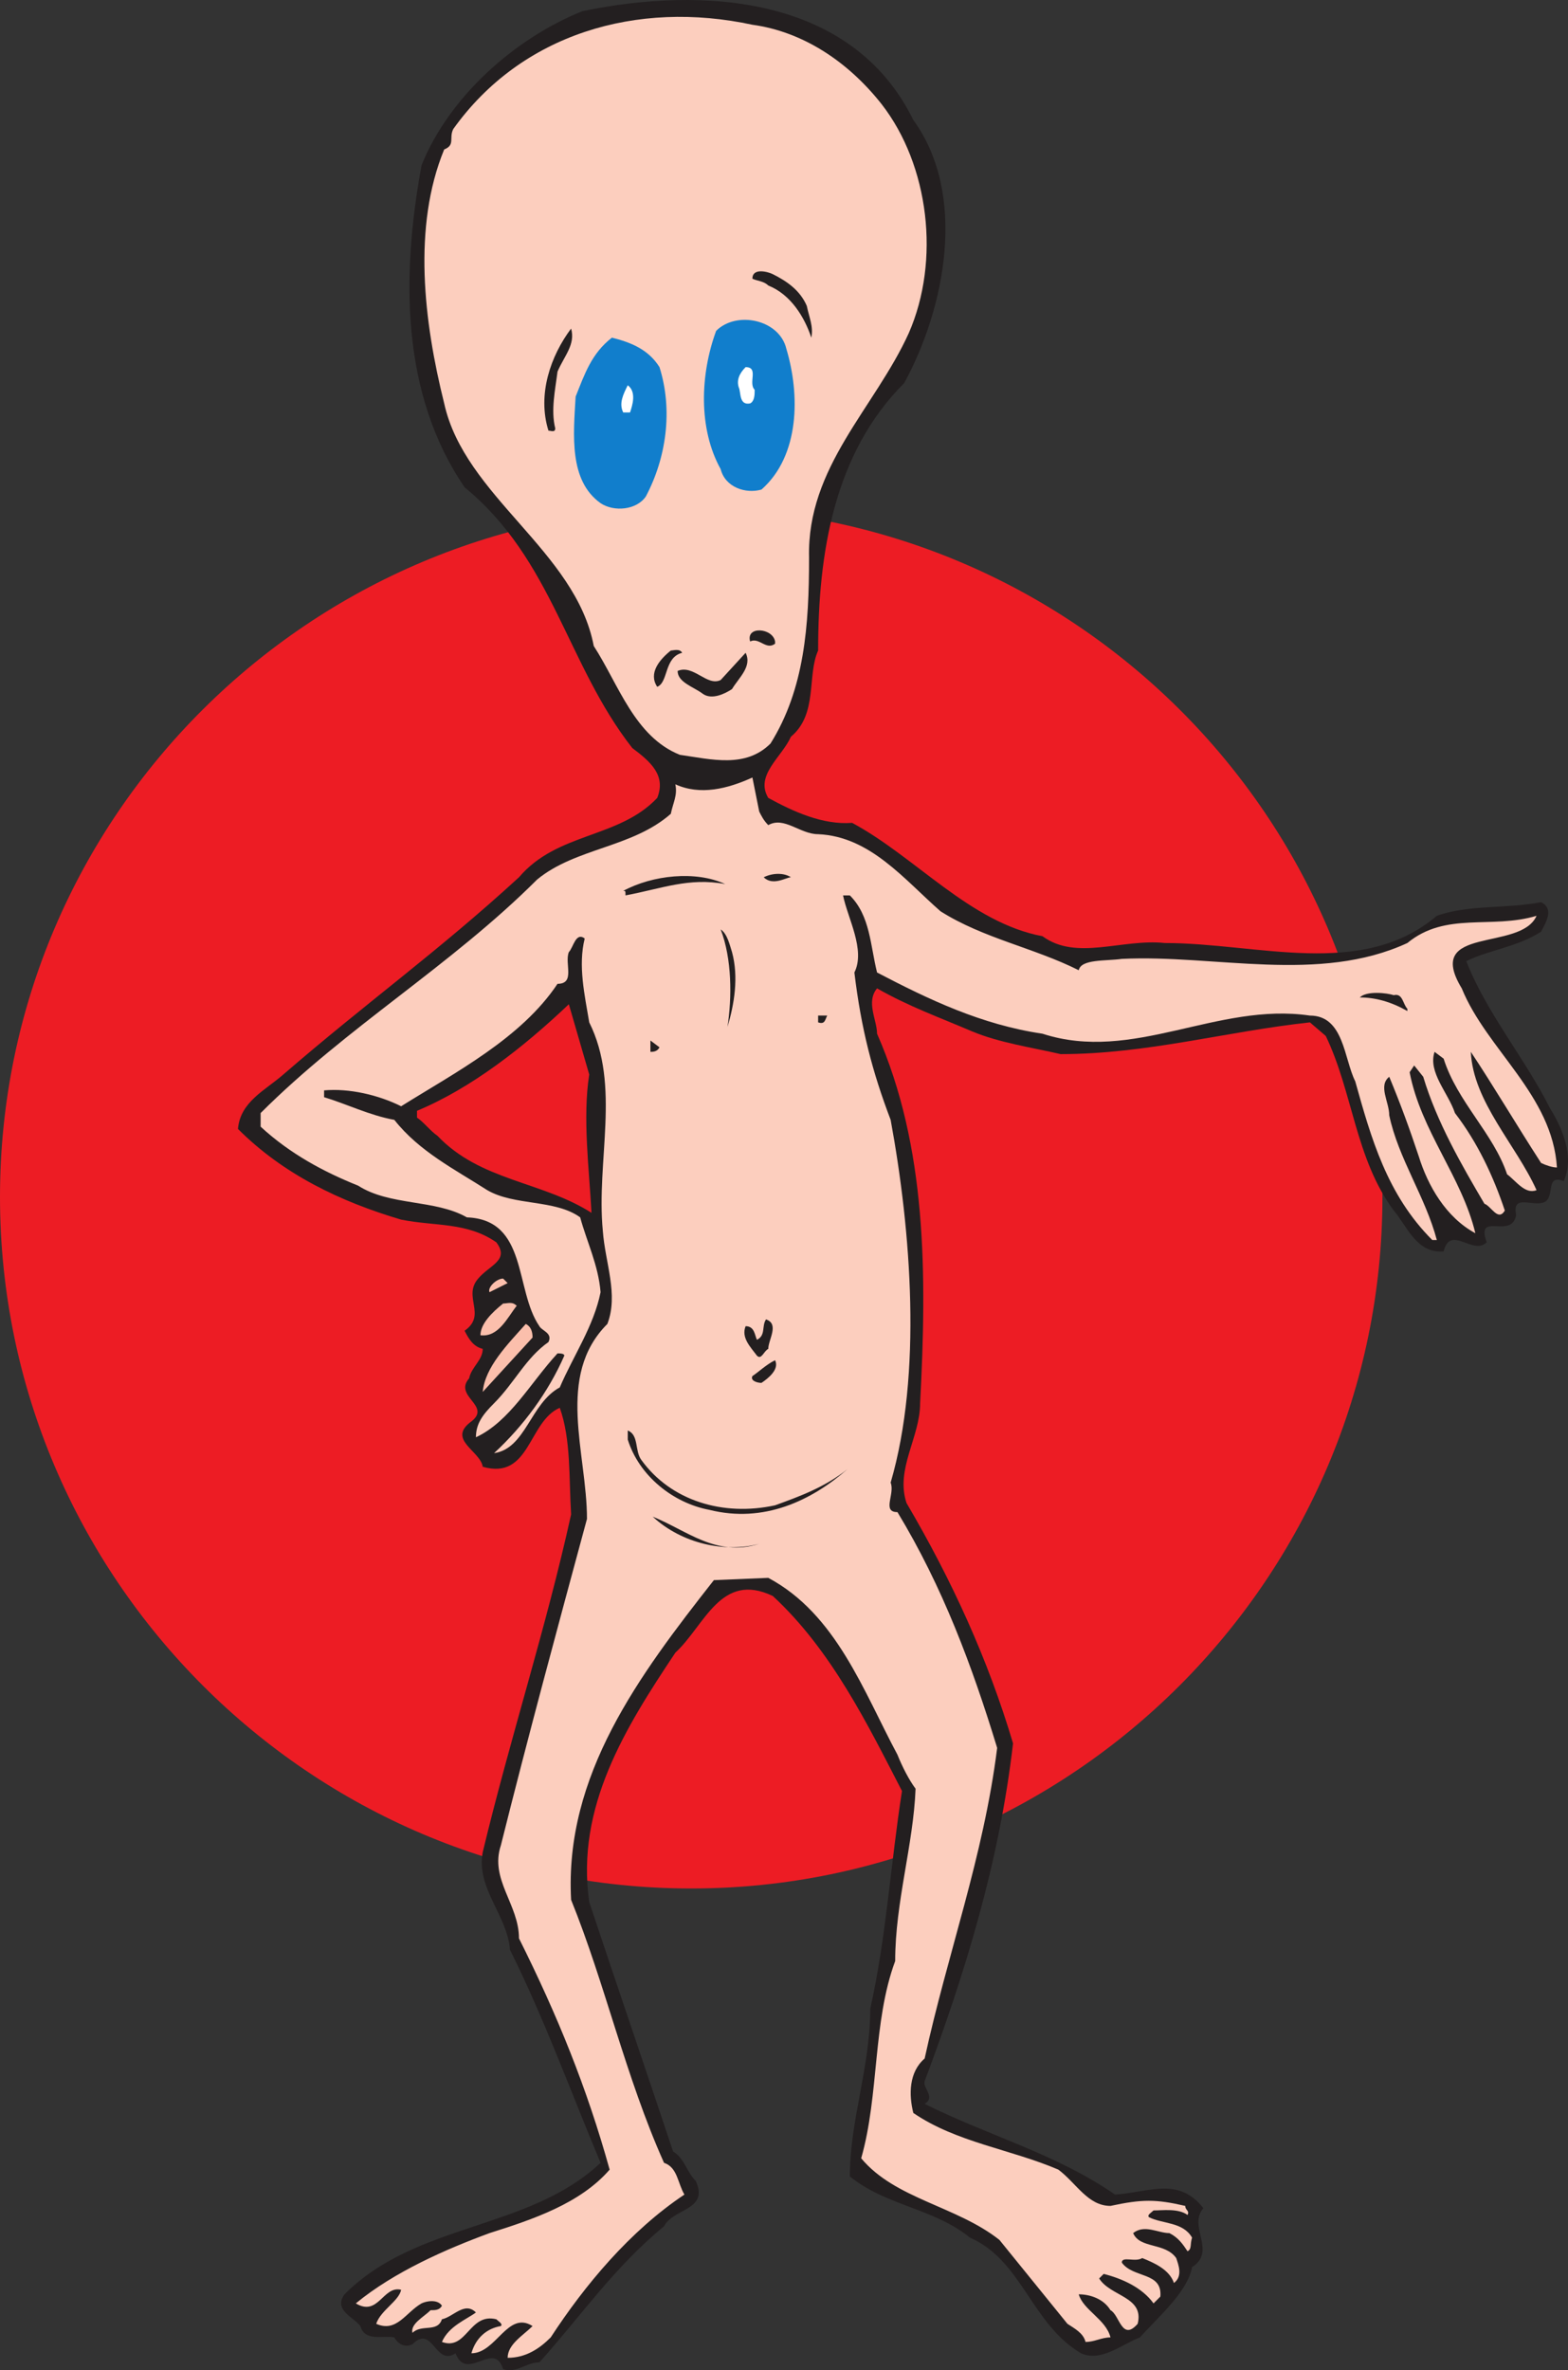 <svg xmlns="http://www.w3.org/2000/svg" width="518.911" height="784.047"><rect width="100%" height="100%" fill="#333333" stroke="none"/><path fill="#ed1c24" fill-rule="evenodd" d="M228.75 624.692c126 0 228.75-102.75 228.75-228.75s-102.75-228-228.75-228S0 269.942 0 395.942s102.75 228.75 228.75 228.75"/><path fill="#231f20" fill-rule="evenodd" d="M302.25 39.692c18 24.75 10.5 62.25-3 87-23.25 23.25-28.5 56.25-28.5 88.5-3.75 8.25 0 21-9 28.5-3 6.75-12 12.75-7.5 20.25 8.25 4.5 18 9 27.75 8.25 21 11.25 39 33 63 37.5 11.25 8.25 26.25.75 40.5 2.25 30.75 0 65.25 12 90-9 10.5-3.75 22.5-2.25 34.5-4.5 4.5 2.25 1.5 6.75 0 9.75-8.25 5.25-17.25 6-24.75 9.75 6.75 17.25 19.5 32.25 27.75 48.75 3.75 6 8.25 15.75 4.5 24-6-2.25-3 4.5-6 6.75-3.75 2.25-11.25-3-9.75 4.5-1.5 8.25-13.5-1.5-9.75 9-4.5 4.5-12-6-14.25 3-9 .75-12-8.25-16.5-13.5-12.75-17.25-13.5-39-22.5-57.75l-5.25-4.5c-27.75 3-54 10.5-82.5 10.5-9.75-2.25-20.25-3.75-29.25-7.5-10.5-4.5-21-8.25-31.5-14.25-3.75 4.5 0 10.5 0 15 16.5 37.5 16.5 79.5 14.25 122.25 0 11.25-8.25 21.75-4.5 33 15 25.5 27 51.75 35.25 79.5-4.5 39-15.75 75.75-29.25 111.75-.75 2.25 3.75 5.25 0 7.5 21 10.5 43.5 16.5 63 30 11.25-.75 21-6 29.25 4.5-5.25 6 4.5 14.25-3.75 19.5-1.5 8.25-11.25 16.5-17.25 23.25-6 2.25-12.75 8.25-19.5 5.25-16.5-9.75-19.5-30.75-36.75-38.25-12-9.75-27.75-10.5-39.75-20.25 0-18.75 6.75-36 6.75-55.5 5.25-23.25 6.75-48 10.5-72-11.25-21.75-23.25-46.5-42.75-64.5-17.25-8.25-22.5 9.75-32.25 18.75-16.5 24.75-33 51-28.5 82.5 9 27 18.75 55.5 27.75 82.5 3.75 2.25 4.5 6.75 7.5 9.75 4.5 9.75-7.5 9-10.5 15-16.5 13.5-27.75 30-41.25 45-4.5 0-7.5 3.75-12 2.25-3-9.75-12 4.5-15.75-5.25-6.75 4.5-7.5-9.75-14.25-3-3 1.5-5.25-.75-6-2.25-3.75-.75-9.75 1.5-11.25-3.75-2.25-3-9-5.25-5.25-10.5 24-24 60.75-21 84.75-43.5-9.75-23.25-18.75-48-30-70.5-.75-11.25-11.25-20.25-9-32.25 9-37.5 21-74.25 29.25-111.75-.75-12 0-24.75-3.75-35.25-10.5 4.5-9.75 24-25.5 19.5-.75-5.25-12-9-3.75-15 6.75-5.25-6-8.25-.75-14.25.75-3.75 4.5-6 4.5-9.75-3-.75-4.5-3-6-6 7.5-5.25-.75-11.25 4.5-17.25 3.75-4.5 10.5-6 6-12-9.75-6.75-20.25-5.25-31.5-7.5-20.25-6-39-15-54-30 .75-9 9-12.75 15-18 27.75-24 51-40.5 78-65.25 12.75-15 33-12.75 45.75-26.25 3-7.5-2.25-12-8.25-16.5-21.75-27.75-26.25-62.25-55.5-86.25-21-30.75-21-69.75-14.25-106.5 9-22.5 30.75-42 53.25-51 39.75-8.25 89.25-5.25 109.5 36"/><path fill="#fccebe" fill-rule="evenodd" d="M291.75 34.442c15.75 20.25 19.5 51.75 9 75.75-11.25 24.75-33.75 44.25-33 74.25 0 22.5-1.5 43.5-12.75 61.5-8.25 8.25-19.5 5.25-30 3.75-15-6-20.25-23.25-28.5-36-6-31.5-42.75-49.5-49.5-80.25-6.75-27-10.5-58.5 0-84 3.75-1.5 1.5-3.75 3-6.75 22.5-31.5 60.75-42.75 99-34.5 16.5 2.25 31.5 12 42.75 26.25"/><path fill="#231f20" fill-rule="evenodd" d="M267 101.192c.75 3.75 2.25 6.75 1.5 10.5-2.25-6.75-6.75-14.25-14.25-17.25-1.5-1.5-3.75-1.5-5.25-2.25 0-3.75 5.25-2.25 6.75-1.5 4.5 2.25 9 5.25 11.25 10.5"/><path fill="#117ecc" fill-rule="evenodd" d="M260.25 115.442c4.5 15 4.5 35.25-8.25 46.5-5.25 1.5-12-.75-13.5-6.75-7.5-13.5-6.75-31.5-1.5-45.75 6.75-6.75 21-3.75 23.25 6"/><path fill="#231f20" fill-rule="evenodd" d="M184.5 122.942c-.75 6-2.25 12.75-.75 18.75 0 1.5-1.5.75-2.25.75-3.75-12 .75-24.75 7.5-33.75 1.5 5.25-2.25 9-4.5 14.25"/><path fill="#117ecc" fill-rule="evenodd" d="M218.25 121.442c4.5 14.25 2.25 30-4.5 42.75-3 4.5-10.5 5.25-15 2.25-10.5-7.5-9-22.5-8.25-35.25 3-7.5 5.25-14.25 12-19.5 6 1.5 12 3.75 15.75 9.75"/><path fill="#fff" fill-rule="evenodd" d="M249.75 128.942c0 1.5 0 3.75-1.5 4.5-3.75.75-3-3.75-3.75-5.25-.75-2.25 0-4.5 2.25-6.75 4.5 0 .75 5.25 3 7.5m-41.25 7.5h-2.25c-1.5-3 0-6 1.5-9 3 2.25 1.5 6.75.75 9"/><path fill="#231f20" fill-rule="evenodd" d="M256.5 212.192v.75c-3 2.25-5.25-2.25-8.25-.75-1.5-5.25 7.5-4.5 8.25 0m-30.75 3.75c-6 1.5-4.5 9.75-8.25 11.25-3-4.5.75-9 4.5-12 .75 0 3-.75 3.75.75m16.5 12c-2.25 1.5-6.75 3.75-9.75 1.5s-8.25-3.75-8.25-7.5c5.25-2.25 9.75 5.25 14.25 3l8.25-9c2.25 4.5-2.25 8.25-4.5 12"/><path fill="#fccebe" fill-rule="evenodd" d="M251.25 268.442c.75 1.5 1.5 3 3 4.5 5.25-3 10.5 3 16.5 3 17.25.75 28.5 15 40.5 25.5 14.25 9 30.75 12 45.75 19.5.75-3.75 9-3 14.25-3.75 30.75-1.5 65.25 8.25 94.5-5.25 12.75-10.5 27.75-4.5 42.75-9-5.25 12-37.5 3-24.75 24 8.25 20.25 30 35.25 31.5 59.25-1.5 0-3.75-.75-5.25-1.5-8.25-12.75-15.75-25.5-23.25-36.75.75 16.5 15 30.75 21.75 45.75-3.75 1.5-6.75-3-9.75-5.25-4.5-13.5-16.5-24-21-38.25l-3-2.25c-2.25 6.75 4.5 13.5 6.75 20.25 7.5 9.75 12.75 21 16.5 32.25-2.25 3.75-4.5-1.5-6.75-2.25-7.5-12.75-15.75-27-20.25-42l-3-3.75-1.5 2.25c3.75 19.5 17.25 34.5 21.75 53.25-9.75-5.25-15.75-15.75-18.75-25.5-3-9-6-17.25-9.75-26.25-3.75 3 0 8.25 0 12.75 3 14.25 12 27 15.75 41.25H474c-15-15-20.25-33.75-25.5-52.5-3.75-7.5-3.75-21.75-15-21.75-30.75-4.5-58.5 15.75-88.5 6-20.25-3-37.5-11.25-54.75-20.25-2.25-9-2.25-18.75-9-25.5H279c1.5 7.5 7.5 18 3.75 25.5 2.25 18.75 6 33 12 48.75 6.75 36.75 10.5 84 0 120 1.5 3.75-3 9.75 2.25 9.75 15 24.75 24.75 51 33 78-4.5 36-16.5 68.25-24 102.75-5.25 4.5-5.25 12-3.75 18 14.25 9.75 32.25 12 48 18.75 6 4.5 9.75 12 17.25 12 10.5-2.25 15-2.25 24.75 0 0 1.5 1.5 1.5.75 3-3-2.25-8.25-1.5-11.25-1.5-.75.75-2.25 1.5-1.5 2.25 4.5 2.25 11.25 1.5 14.25 6.75-.75 2.25 0 3.75-1.5 4.5-1.5-2.25-3-4.5-6-6-3.75 0-8.25-3-12 0 2.25 5.25 10.5 3 14.25 8.25.75 2.25 2.25 6-.75 8.25-1.5-4.5-6.75-6.75-10.5-8.25-2.25 1.5-6.75-.75-6.75 1.5 3.75 5.25 13.5 3 12.75 11.25l-2.25 2.25c-3.75-5.25-10.5-8.25-16.5-9.75l-1.5 1.5c3.75 6 15 6 12.75 15-5.25 6-6-3-9-4.5-2.25-3.75-6.75-5.25-10.5-5.25 1.5 5.25 9 8.25 10.5 14.25-3 0-5.25 1.5-8.25 1.5-.75-3-3.75-4.5-6-6l-22.5-27.75c-14.25-11.25-34.5-13.5-45.75-27 6-21 3.75-45 11.25-65.25 0-19.5 6-38.25 6.75-57-2.25-3-4.5-7.5-6-11.25-11.25-21-20.25-46.5-42.75-58.5l-18 .75c-24.75 31.5-49.5 64.5-47.25 105.75 11.25 27.75 18 58.5 30.75 87 4.5 1.5 4.5 6.75 6.75 10.5-18 12-33 30-44.25 47.25-3.75 3.75-8.25 6.75-14.25 6.75 0-4.5 5.25-7.5 8.25-10.5-8.25-5.25-12 9-20.25 9 1.5-5.25 5.25-8.25 9.75-9 .75-.75-.75-1.5-1.5-2.25-9-2.25-9.75 10.5-18 7.5 2.25-5.25 8.25-7.5 11.25-9.75-3.75-3.75-7.5 1.5-11.25 2.25-1.5 4.5-6.75 1.5-9.75 4.5-.75-3 3.75-5.25 6-7.5 1.5 0 3 0 3.75-1.5-1.5-2.25-5.25-1.5-6.75-.75-5.25 3-8.25 9.75-15 6.75 1.5-4.5 7.5-7.5 8.25-11.25-6-1.5-7.5 9-15 4.5 12.75-10.5 30-18 44.25-23.25 14.25-4.5 30-9.75 39.75-21-7.5-27-17.25-51-30-76.5 0-11.25-9.75-19.5-6-30.75 9-36 18.75-72 28.5-108 0-21.75-10.5-47.25 6.75-64.5 3.75-9.75-.75-20.25-1.5-30.75-2.25-23.25 6-48-4.5-69-1.5-9-3.75-18.75-1.5-27.75-3-2.25-3.75 3-5.25 4.5-1.5 3.75 2.25 10.5-3.75 10.5-12 18-33.75 29.25-51.75 40.5-7.5-3.75-17.25-6-25.5-5.25v2.25c7.5 2.25 15 6 23.25 7.5 8.25 10.5 20.25 16.5 30.75 23.25 9 5.25 22.5 3 30.75 9 2.25 8.25 6 15.75 6.75 24.75-2.25 11.25-9 21-13.5 31.5-9.75 5.25-11.25 20.25-21.75 21.75 9.75-9 18-20.25 23.25-32.25 0-.75-1.5-.75-2.25-.75-9 9.75-15.75 22.5-27 27.75 0-4.5 2.25-7.5 6-11.25 6.75-6.75 10.5-15 18-20.25 1.5-3-2.25-3.75-3-5.25-8.25-12-3.75-35.25-24-36-10.5-6-25.5-3.75-36-10.5-11.25-4.5-22.5-10.5-32.25-19.5v-4.5c28.5-28.5 63-48.75 91.5-77.25 12.75-10.5 31.5-10.5 44.25-21.75.75-3.75 2.25-6 1.5-9.75 8.25 3.75 17.25 1.5 25.5-2.25l2.25 11.25"/><path fill="#231f20" fill-rule="evenodd" d="M261.75 290.192c-1.5 0-6 3-9 0 3-1.5 6.75-1.5 9 0m-21.75 2.25c-12-2.25-21 1.5-33 3.75 0-1.5 0-1.5-.75-1.5 9.75-5.25 24-6.75 33.75-2.25m2.25 22.5c2.25 8.25.75 17.25-1.5 24.75 1.5-9.75 1.5-22.5-2.25-32.25 2.25 1.5 3 5.25 3.75 7.5m223.5 18.75v.75c-5.25-3-10.5-4.5-15.75-4.5 2.25-2.25 9-1.5 11.25-.75 3-.75 3 3 4.5 4.5"/><path fill="#ed1c24" fill-rule="evenodd" d="M195 355.442c-2.25 14.25 0 31.5.75 45.75-16.5-10.5-36.75-10.5-51-25.5-2.25-1.5-4.5-4.5-6.75-6v-2.25c18-7.5 35.25-21 50.25-35.25l6.75 23.25"/><path fill="#231f20" fill-rule="evenodd" d="M273.75 335.942c-.75 1.5-.75 3-3 2.25v-2.25h3m-55.5 10.5c-.75 1.5-2.25 1.5-3 1.5v-3.75l3 2.25"/><path fill="#fbbfac" fill-rule="evenodd" d="M162 427.442c-.75-1.5 2.25-4.5 4.5-4.5l1.5 1.5-6 3m9 4.5c-3 3.75-6 10.5-12 9.75 0-3.75 3.75-7.5 7.5-10.5 1.5 0 3-.75 4.5.75"/><path fill="#231f20" fill-rule="evenodd" d="M254.25 446.192c-1.5.75-2.25 3.75-3.75 2.25-2.25-3-5.25-6-3.75-9.75 3 0 3 3 3.75 4.5 3-1.5 1.5-4.5 3-6.75 4.5 1.5.75 6.75.75 9.75"/><path fill="#fbbfac" fill-rule="evenodd" d="m176.25 442.442-16.5 18c.75-8.25 8.25-15.75 14.25-22.5 1.5.75 2.25 2.25 2.25 4.5"/><path fill="#231f20" fill-rule="evenodd" d="M256.5 449.942c1.5 3-2.25 6-4.5 7.5-1.5 0-3.75-.75-3-2.25 2.25-1.5 4.5-3.75 7.5-5.25m-44.25 33c9.75 13.5 27 18.75 44.25 15 8.25-3 16.5-6 24-12-12 10.5-27.75 18-45.75 13.5-12-2.25-23.25-11.25-27-23.25v-3c3.75 1.5 2.25 6.75 4.5 9.75m39 27.75c-11.25 3-25.5 0-35.25-9 11.25 4.5 21 13.5 35.25 9"/></svg>

